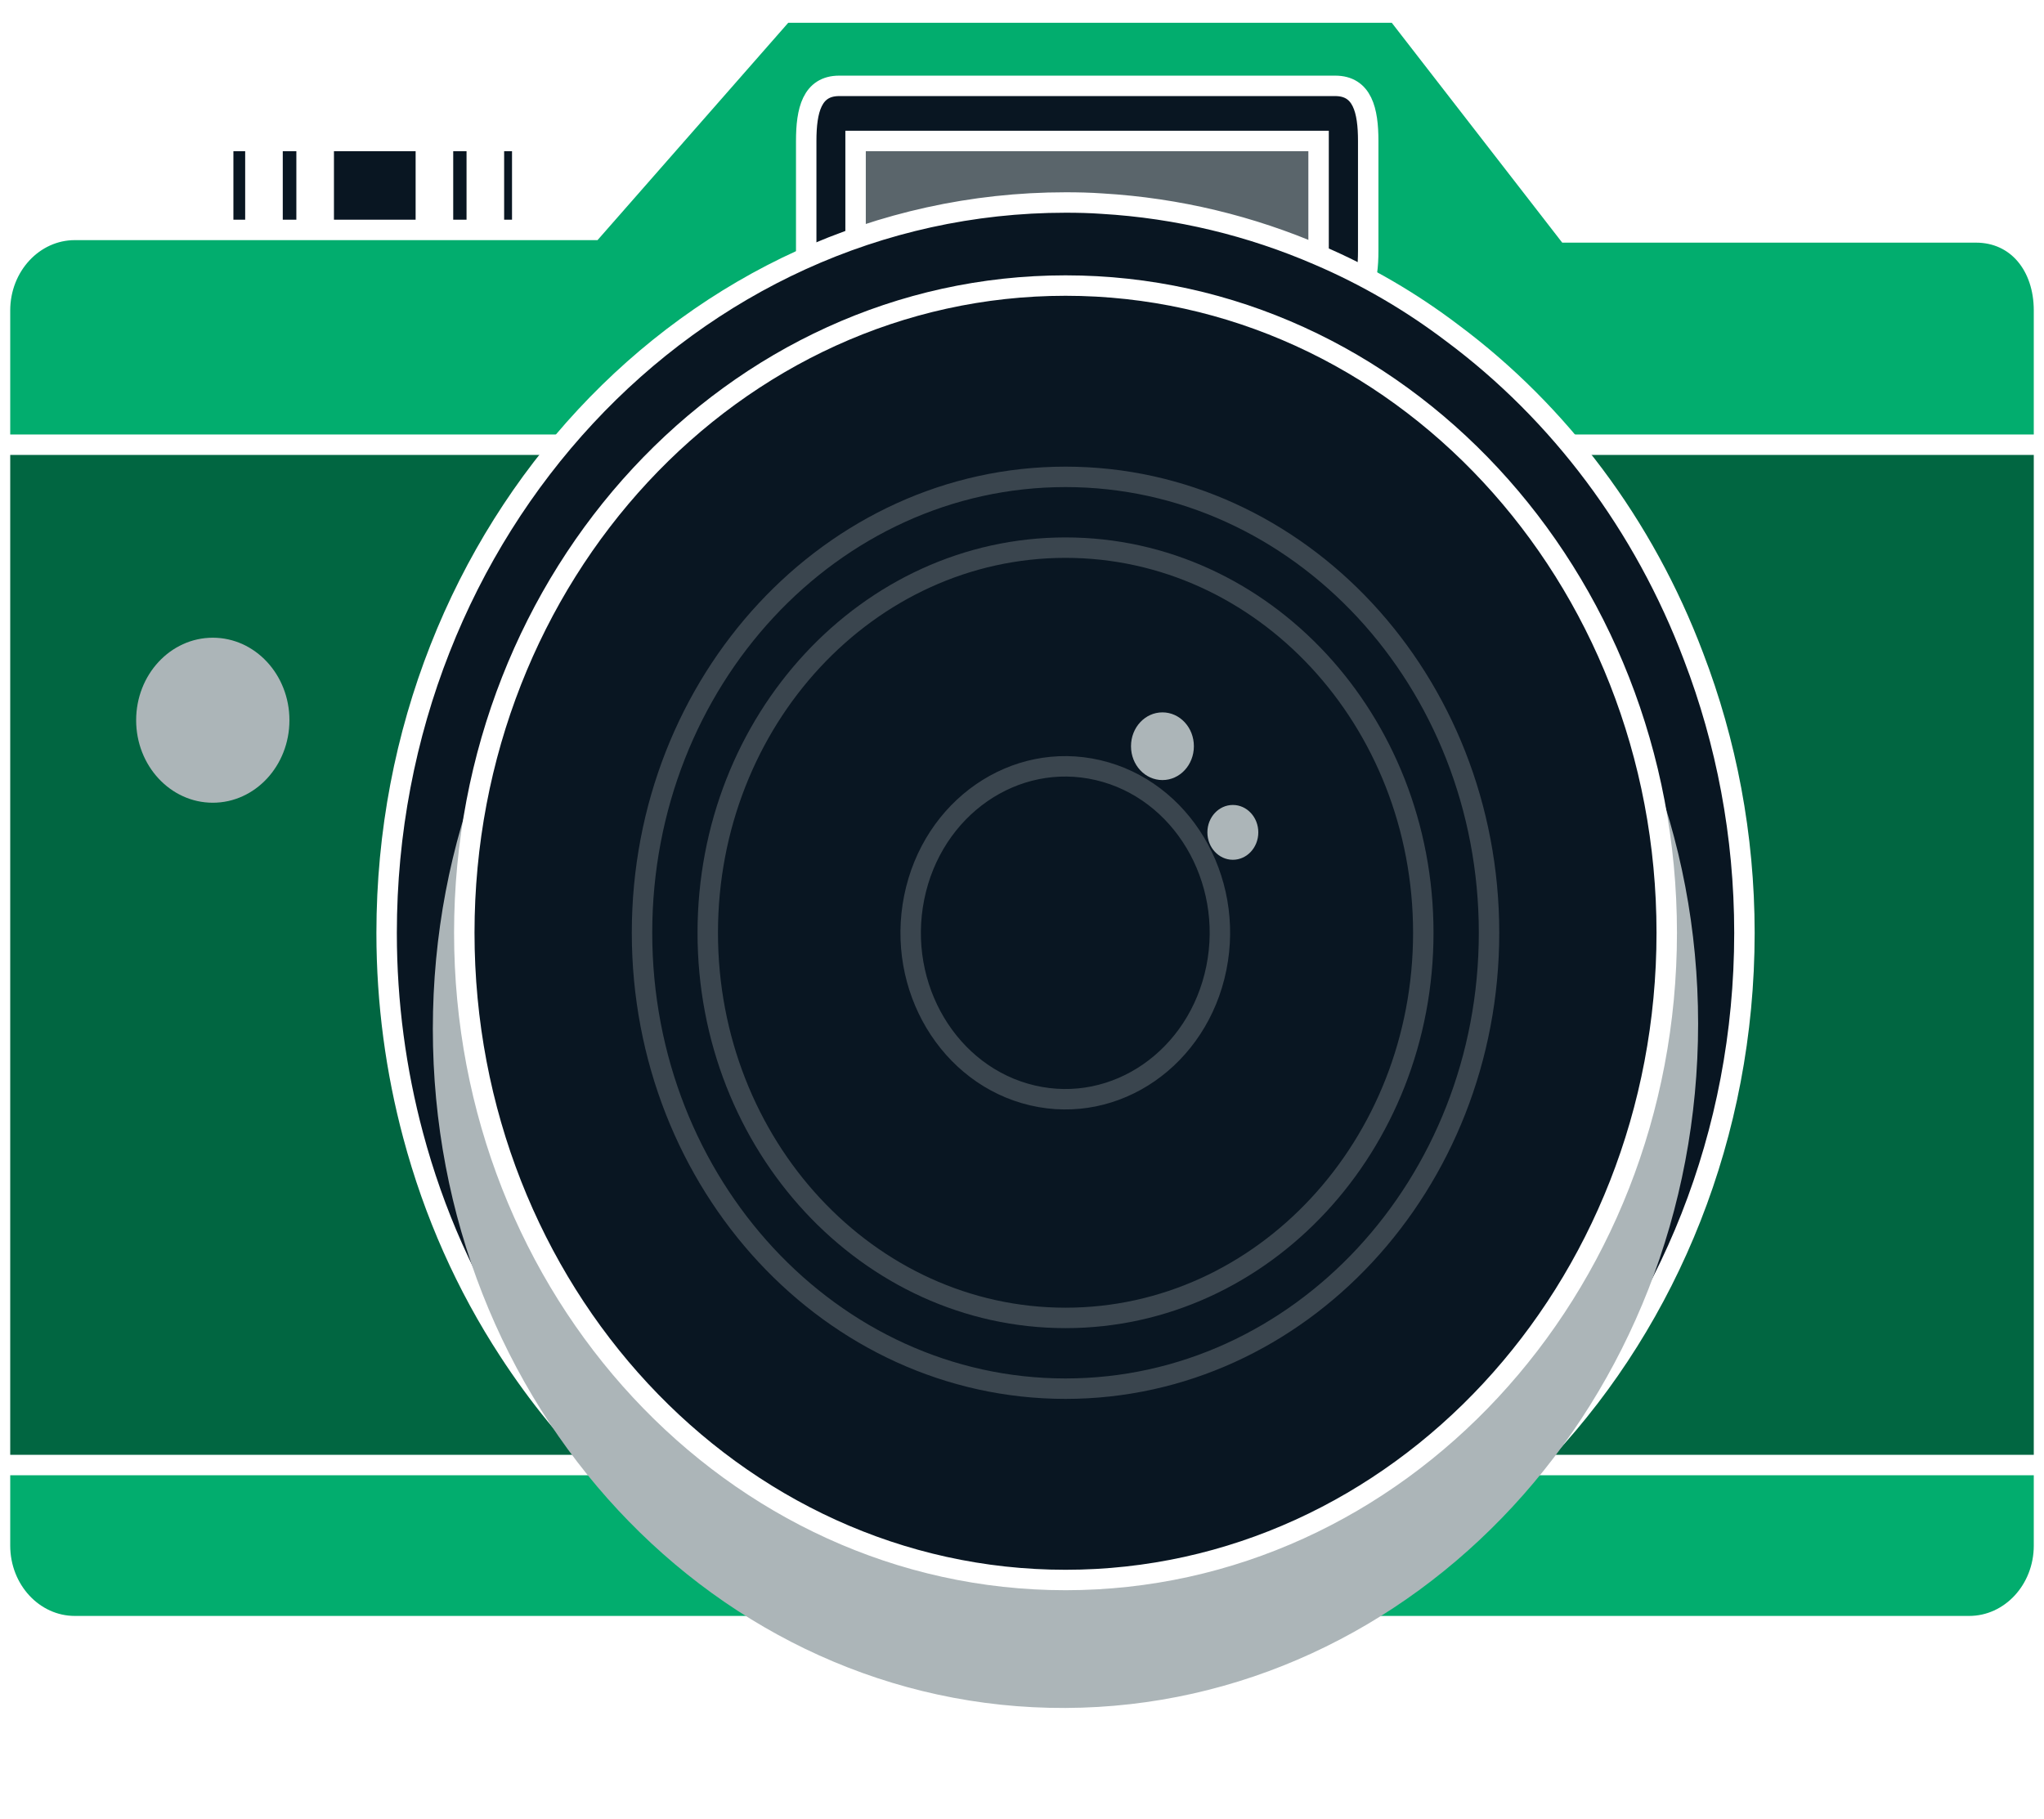 <svg width="100" height="89" viewBox="0 0 100 89" fill="none" xmlns="http://www.w3.org/2000/svg">
<path d="M3.661 12.152H96.339C98.36 12.152 100 13.917 100 16.093V74.733C100 76.909 98.36 78.674 96.339 78.674H3.661C1.64 78.674 0 76.909 0 74.733V16.093C0 13.917 1.64 12.152 3.661 12.152Z" fill="#016641"/>
<path d="M3.661 12.152H96.339C98.36 12.152 100 13.917 100 16.093V74.733C100 76.909 98.36 78.674 96.339 78.674H3.661C1.64 78.674 0 76.909 0 74.733V16.093C0 13.917 1.64 12.152 3.661 12.152Z" stroke="white"/>
<path d="M25.55 6.897H10.919V13.466H25.55V6.897Z" fill="#091622"/>
<path d="M25.55 6.897H10.919V13.466H25.55V6.897Z" stroke="white"/>
<path d="M12.495 13.178H13.334V6.897H12.495V13.178ZM24.164 6.897H23.325V13.178H24.164V6.897ZM20.834 13.178H21.673V6.897H20.834V13.178ZM14.999 13.178H15.838V6.897H14.999V13.178Z" fill="#5A656B"/>
<path d="M12.495 13.178H13.334V6.897H12.495V13.178ZM24.164 6.897H23.325V13.178H24.164V6.897ZM20.834 13.178H21.673V6.897H20.834V13.178ZM14.999 13.178H15.838V6.897H14.999V13.178Z" stroke="white"/>
<g filter="url(#filter0_d_811_9116)">
<path d="M10.411 34.705C12.482 34.705 14.16 32.897 14.16 30.668C14.16 28.438 12.482 26.631 10.411 26.631C8.34 26.631 6.661 28.438 6.661 30.668C6.661 32.897 8.34 34.705 10.411 34.705Z" fill="#ACB5B8"/>
</g>
<path d="M0 71.681V75.623C0 77.799 1.64 79.564 3.661 79.564H96.339C98.36 79.564 100 77.799 100 75.623V71.681H0ZM100 15.19C100 13.014 98.691 11.372 96.67 11.372H76.675L68.336 0.615H38.337L29.007 11.249H3.661C1.64 11.249 0 13.014 0 15.19V21.759H100V15.19Z" fill="#02AD6E"/>
<path d="M0 71.681V75.623C0 77.799 1.64 79.564 3.661 79.564H96.339C98.36 79.564 100 77.799 100 75.623V71.681H0ZM100 15.19C100 13.014 98.691 11.372 96.67 11.372H76.675L68.336 0.615H38.337L29.007 11.249H3.661C1.64 11.249 0 13.014 0 15.19V21.759H100V15.19Z" stroke="white"/>
<path d="M41.057 4.201H65.323C66.658 4.201 66.938 5.405 66.938 6.897V12.275C66.938 13.767 66.658 14.971 65.323 14.971H41.057C39.722 14.971 39.443 13.767 39.443 12.275V6.897C39.443 5.405 39.722 4.201 41.057 4.201Z" fill="#091622"/>
<path d="M41.057 4.201H65.323C66.658 4.201 66.938 5.405 66.938 6.897V12.275C66.938 13.767 66.658 14.971 65.323 14.971H41.057C39.722 14.971 39.443 13.767 39.443 12.275V6.897C39.443 5.405 39.722 4.201 41.057 4.201Z" stroke="white"/>
<path d="M64.51 6.897H41.858V12.275H64.51V6.897Z" fill="#5A656B"/>
<path d="M64.51 6.897H41.858V12.275H64.51V6.897Z" stroke="white"/>
<path d="M85.344 45.646C85.341 65.39 70.457 81.385 52.142 81.385C50.324 81.385 48.532 81.22 46.791 80.919C40.308 79.797 34.448 76.636 29.808 72.092C27.965 70.313 26.312 68.274 24.889 66.085C22.817 62.91 21.228 59.365 20.211 55.547C19.372 52.413 18.915 49.074 18.915 45.653C18.915 25.906 33.8 9.908 52.142 9.908C52.739 9.908 53.337 9.922 53.909 9.963C57.633 10.181 61.205 11.057 64.497 12.481C66.836 13.48 69.035 14.766 71.056 16.299C76.293 20.199 80.425 25.687 82.853 32.119C84.453 36.291 85.343 40.859 85.344 45.646ZM85.344 45.646C85.344 45.648 85.344 45.651 85.344 45.653V45.639C85.344 45.642 85.344 45.644 85.344 45.646Z" fill="#091622"/>
<path d="M85.344 45.646C85.341 65.39 70.457 81.385 52.142 81.385C50.324 81.385 48.532 81.22 46.791 80.919C40.308 79.797 34.448 76.636 29.808 72.092C27.965 70.313 26.312 68.274 24.889 66.085C22.817 62.91 21.228 59.365 20.211 55.547C19.372 52.413 18.915 49.074 18.915 45.653C18.915 25.906 33.8 9.908 52.142 9.908C52.739 9.908 53.337 9.922 53.909 9.963C57.633 10.181 61.205 11.057 64.497 12.481C66.836 13.48 69.035 14.766 71.056 16.299C76.293 20.199 80.425 25.687 82.853 32.119C84.453 36.291 85.343 40.859 85.344 45.646ZM85.344 45.646C85.344 45.648 85.344 45.651 85.344 45.653V45.639C85.344 45.642 85.344 45.644 85.344 45.646Z" stroke="white"/>
<g filter="url(#filter1_d_811_9116)">
<path d="M83.078 45.516C83.078 27.097 69.221 12.222 52.127 12.293C35.033 12.364 21.176 27.353 21.176 45.772C21.176 64.192 35.033 79.067 52.127 78.996C69.221 78.925 83.078 63.936 83.078 45.516Z" fill="#ACB5B8"/>
</g>
<path d="M52.129 77.306C68.374 77.306 81.543 63.128 81.543 45.639C81.543 28.15 68.374 13.972 52.129 13.972C35.884 13.972 22.715 28.15 22.715 45.639C22.715 63.128 35.884 77.306 52.129 77.306Z" fill="#091622"/>
<path d="M52.129 77.306C68.374 77.306 81.543 63.128 81.543 45.639C81.543 28.15 68.374 13.972 52.129 13.972C35.884 13.972 22.715 28.15 22.715 45.639C22.715 63.128 35.884 77.306 52.129 77.306Z" stroke="white"/>
<g style="mix-blend-mode:multiply" opacity="0.2">
<path d="M52.129 67.945C63.572 67.945 72.849 57.958 72.849 45.639C72.849 33.319 63.572 23.332 52.129 23.332C40.686 23.332 31.41 33.319 31.41 45.639C31.41 57.958 40.686 67.945 52.129 67.945Z" fill="#091622"/>
<path d="M52.129 67.945C63.572 67.945 72.849 57.958 72.849 45.639C72.849 33.319 63.572 23.332 52.129 23.332C40.686 23.332 31.41 33.319 31.41 45.639C31.41 57.958 40.686 67.945 52.129 67.945Z" stroke="white"/>
</g>
<g style="mix-blend-mode:multiply" opacity="0.2">
<path d="M52.13 64.483C61.796 64.483 69.633 56.046 69.633 45.639C69.633 35.232 61.796 26.795 52.13 26.795C42.463 26.795 34.626 35.232 34.626 45.639C34.626 56.046 42.463 64.483 52.13 64.483Z" fill="#091622"/>
<path d="M52.13 64.483C61.796 64.483 69.633 56.046 69.633 45.639C69.633 35.232 61.796 26.795 52.13 26.795C42.463 26.795 34.626 35.232 34.626 45.639C34.626 56.046 42.463 64.483 52.13 64.483Z" stroke="white"/>
</g>
<g style="mix-blend-mode:multiply" opacity="0.2">
<path d="M59.509 47.364C60.394 42.969 57.802 38.634 53.719 37.681C49.637 36.729 45.611 39.519 44.726 43.914C43.841 48.309 46.433 52.644 50.515 53.597C54.597 54.549 58.624 51.759 59.509 47.364Z" fill="#091622"/>
<path d="M59.509 47.364C60.394 42.969 57.802 38.634 53.719 37.681C49.637 36.729 45.611 39.519 44.726 43.914C43.841 48.309 46.433 52.644 50.515 53.597C54.597 54.549 58.624 51.759 59.509 47.364Z" stroke="white"/>
</g>
<g filter="url(#filter2_d_811_9116)">
<path d="M58.409 31.94C58.409 32.857 57.722 33.596 56.871 33.596C56.019 33.596 55.333 32.857 55.333 31.94C55.333 31.023 56.019 30.284 56.871 30.284C57.722 30.284 58.409 31.023 58.409 31.94Z" fill="#ACB5B8"/>
</g>
<g filter="url(#filter3_d_811_9116)">
<path d="M60.316 37.496C61.004 37.496 61.561 36.896 61.561 36.155C61.561 35.414 61.004 34.814 60.316 34.814C59.627 34.814 59.07 35.414 59.07 36.155C59.07 36.896 59.627 37.496 60.316 37.496Z" fill="#ACB5B8"/>
</g>
<defs>
<filter id="filter0_d_811_9116" x="2.089" y="26.631" width="16.642" height="17.217" filterUnits="userSpaceOnUse" color-interpolation-filters="sRGB">
<feFlood flood-opacity="0" result="BackgroundImageFix"/>
<feColorMatrix in="SourceAlpha" type="matrix" values="0 0 0 0 0 0 0 0 0 0 0 0 0 0 0 0 0 0 127 0" result="hardAlpha"/>
<feOffset dy="4.571"/>
<feGaussianBlur stdDeviation="2.286"/>
<feComposite in2="hardAlpha" operator="out"/>
<feColorMatrix type="matrix" values="0 0 0 0 0 0 0 0 0 0 0 0 0 0 0 0 0 0 0.25 0"/>
<feBlend mode="normal" in2="BackgroundImageFix" result="effect1_dropShadow_811_9116"/>
<feBlend mode="normal" in="SourceGraphic" in2="effect1_dropShadow_811_9116" result="shape"/>
</filter>
<filter id="filter1_d_811_9116" x="16.605" y="12.293" width="71.045" height="75.846" filterUnits="userSpaceOnUse" color-interpolation-filters="sRGB">
<feFlood flood-opacity="0" result="BackgroundImageFix"/>
<feColorMatrix in="SourceAlpha" type="matrix" values="0 0 0 0 0 0 0 0 0 0 0 0 0 0 0 0 0 0 127 0" result="hardAlpha"/>
<feOffset dy="4.571"/>
<feGaussianBlur stdDeviation="2.286"/>
<feComposite in2="hardAlpha" operator="out"/>
<feColorMatrix type="matrix" values="0 0 0 0 0 0 0 0 0 0 0 0 0 0 0 0 0 0 0.25 0"/>
<feBlend mode="normal" in2="BackgroundImageFix" result="effect1_dropShadow_811_9116"/>
<feBlend mode="normal" in="SourceGraphic" in2="effect1_dropShadow_811_9116" result="shape"/>
</filter>
<filter id="filter2_d_811_9116" x="50.761" y="30.284" width="12.219" height="12.455" filterUnits="userSpaceOnUse" color-interpolation-filters="sRGB">
<feFlood flood-opacity="0" result="BackgroundImageFix"/>
<feColorMatrix in="SourceAlpha" type="matrix" values="0 0 0 0 0 0 0 0 0 0 0 0 0 0 0 0 0 0 127 0" result="hardAlpha"/>
<feOffset dy="4.571"/>
<feGaussianBlur stdDeviation="2.286"/>
<feComposite in2="hardAlpha" operator="out"/>
<feColorMatrix type="matrix" values="0 0 0 0 0 0 0 0 0 0 0 0 0 0 0 0 0 0 0.25 0"/>
<feBlend mode="normal" in2="BackgroundImageFix" result="effect1_dropShadow_811_9116"/>
<feBlend mode="normal" in="SourceGraphic" in2="effect1_dropShadow_811_9116" result="shape"/>
</filter>
<filter id="filter3_d_811_9116" x="54.498" y="34.814" width="11.634" height="11.825" filterUnits="userSpaceOnUse" color-interpolation-filters="sRGB">
<feFlood flood-opacity="0" result="BackgroundImageFix"/>
<feColorMatrix in="SourceAlpha" type="matrix" values="0 0 0 0 0 0 0 0 0 0 0 0 0 0 0 0 0 0 127 0" result="hardAlpha"/>
<feOffset dy="4.571"/>
<feGaussianBlur stdDeviation="2.286"/>
<feComposite in2="hardAlpha" operator="out"/>
<feColorMatrix type="matrix" values="0 0 0 0 0 0 0 0 0 0 0 0 0 0 0 0 0 0 0.25 0"/>
<feBlend mode="normal" in2="BackgroundImageFix" result="effect1_dropShadow_811_9116"/>
<feBlend mode="normal" in="SourceGraphic" in2="effect1_dropShadow_811_9116" result="shape"/>
</filter>
</defs>
</svg>
